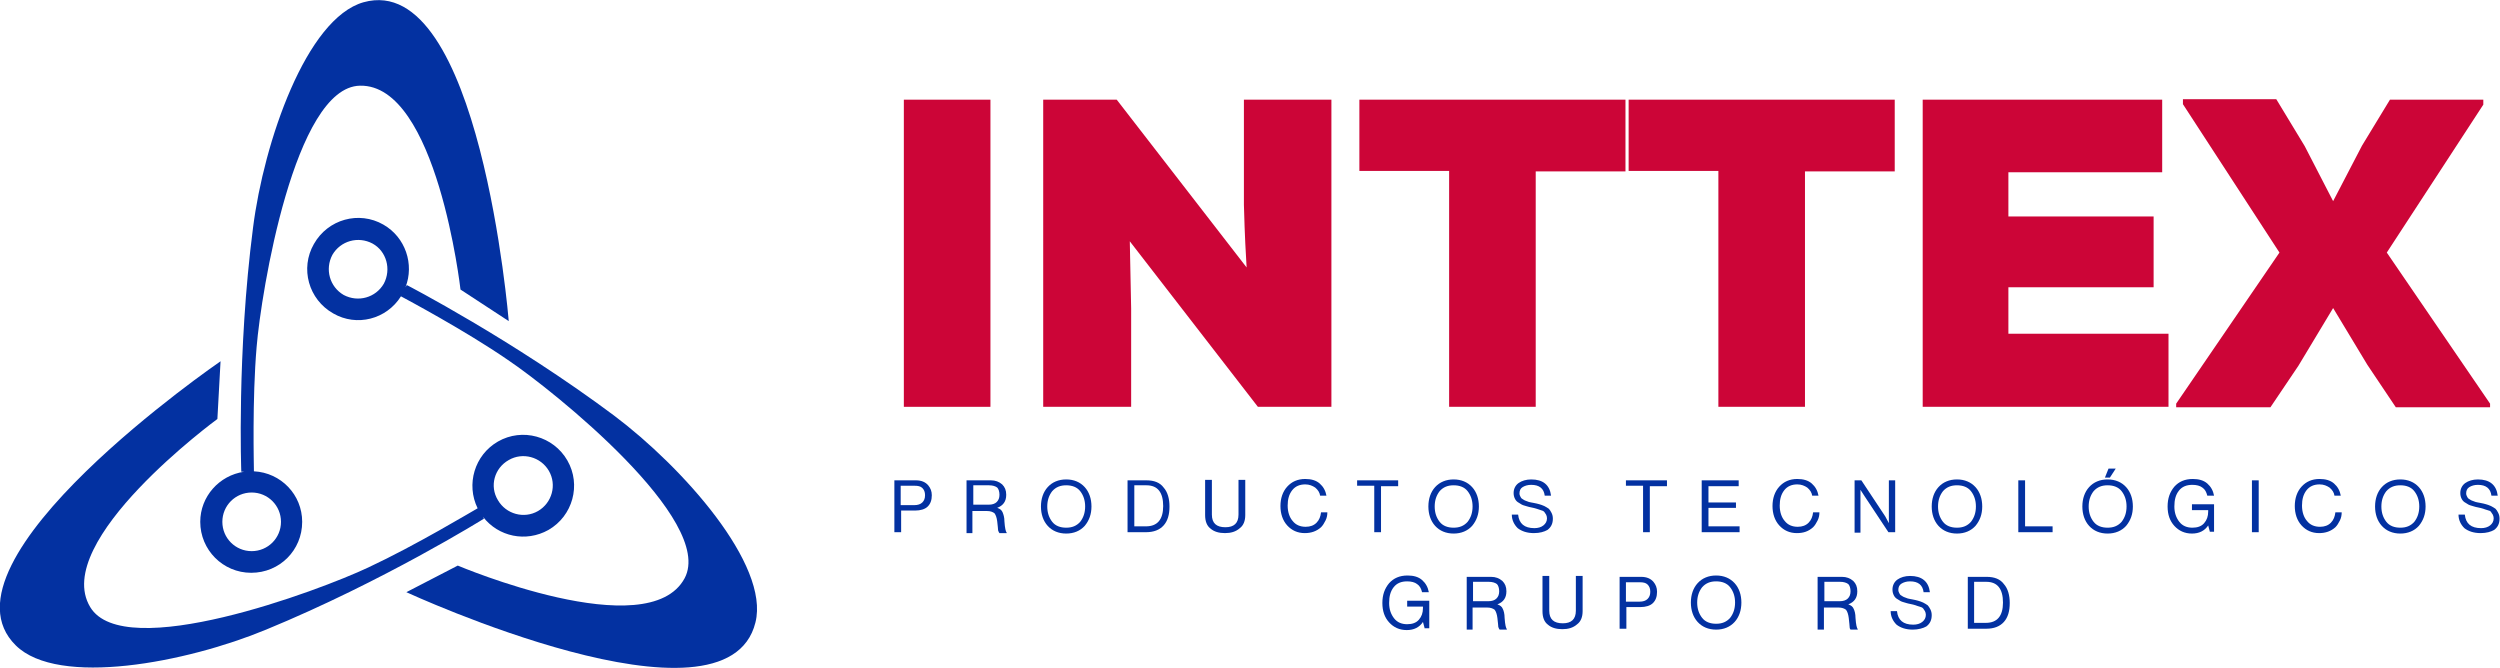 <svg xml:space="preserve" style="enable-background:new 0 0 554.3 148.1;" viewBox="0 0 554.3 148.1" y="0px" x="0px" xmlns:xlink="http://www.w3.org/1999/xlink" xmlns="http://www.w3.org/2000/svg" id="Layer_1" version="1.1">
<style type="text/css">
	.st0{fill:#0331A1;}
	.st1{fill:#CC0537;}
	.st2{display:none;}
	.st3{display:inline;}
	.st4{display:inline;fill:#0331A1;}
</style>
<g>
	<g>
		<path d="M54.1,104.6c-5.5,0.8-9.7,5.5-9.7,11.1c0,6.2,5,11.3,11.3,11.3S67,122,67,115.7c0-6-4.7-10.9-10.7-11.2
			c0-1.2-0.4-16,0.6-27.6c1-12.1,8.4-57.6,22.9-57.9c17.1-0.4,22.3,45.2,22.3,45.2l10.7,7c0,0-6.4-77.9-32.2-70.7
			c-12.7,3.6-22.1,31-24.5,50c-3.6,27.8-2.6,54.1-2.6,54.1H54.1z M62.3,115.7c0,3.6-2.9,6.5-6.5,6.5s-6.5-2.9-6.5-6.5
			c0-3.6,2.9-6.5,6.5-6.5S62.3,112.1,62.3,115.7z" class="st0"></path>
		<path d="M136.1,92.1c-22.5-16.8-45.9-28.9-45.9-28.9l-0.3,0.5c2-5.1,0-11.1-4.9-13.9c-5.4-3.1-12.3-1.2-15.4,4.3
			c-3.1,5.4-1.2,12.3,4.3,15.4c5.2,3,11.8,1.3,15-3.8c1.1,0.6,14.1,7.5,23.7,14.1c10.1,6.8,46,35.6,39.2,48.4
			c-8.1,15.1-50.3-2.8-50.3-2.8l-11.4,5.9c0,0,71,32.8,77.4,6.7C170.7,125.2,151.3,103.5,136.1,92.1z M85.1,62.9
			c-1.8,3.1-5.7,4.2-8.9,2.5c-3.1-1.8-4.2-5.7-2.5-8.9c1.8-3.1,5.7-4.2,8.9-2.5C85.7,55.7,86.8,59.7,85.1,62.9z" class="st0"></path>
		<path d="M107.1,114.6c3.4,4.4,9.5,5.7,14.5,2.9c5.4-3.1,7.3-10,4.2-15.4c-3.1-5.4-10-7.3-15.4-4.2
			c-5.2,3-7.1,9.5-4.5,14.8c-1.1,0.6-13.7,8.2-24.2,13.1c-11,5.2-54.2,21.3-61.7,8.8C11.2,120,48.2,92.9,48.2,92.9l0.7-12.8
			c0,0-64.5,44.2-45.4,63c9.4,9.3,37.9,3.8,55.5-3.5c26-10.7,48.3-24.6,48.3-24.6L107.1,114.6z M112.8,102c3.1-1.8,7.1-0.7,8.9,2.4
			s0.7,7.1-2.4,8.9c-3.1,1.8-7.1,0.7-8.9-2.4C108.5,107.8,109.6,103.8,112.8,102z" class="st0"></path>
	</g>
	<g>
		<g>
			<g>
				<path d="M200.4,90.2V22.1h19.2v68.1H200.4z" class="st1"></path>
				<path d="M276.4,59.3c-0.5-8.2-0.5-11.3-0.6-13.9V22.1h19.4v68.1h-16.3l-28.4-36.7l0.3,14.9v21.8h-19.5V22.1h16.3
					L276.4,59.3z" class="st1"></path>
				<path d="M321.2,37.9h-19.8V22.1h59v15.9h-19.9v52.2h-19.2V37.9z" class="st1"></path>
				<path d="M380.9,37.9h-19.8V22.1h59v15.9h-19.9v52.2h-19.2V37.9z" class="st1"></path>
				<path d="M480.8,90.2h-54.5V22.1h53.1v16.1h-34.1V48h32.2v15.7h-32.2v10.3h35.5V90.2z" class="st1"></path>
				<path d="M517.3,44.6l6.4-12.3l6.2-10.2h20.7v1.1l-21.4,32.8l22.9,33.5v0.8h-20.9l-6.3-9.4l-7.6-12.6l-7.7,12.8
					l-6.2,9.2h-20.9v-0.8l22.9-33.5L484,23.1v-1.1h20.7l6.3,10.4L517.3,44.6z" class="st1"></path>
			</g>
		</g>
		<g>
			<path d="M198.3,118v-11.5h4.8c1.2,0,2.1,0.4,2.7,1.1c0.5,0.6,0.8,1.3,0.8,2.2c0,1.1-0.3,1.9-0.9,2.5
				c-0.6,0.6-1.6,0.9-2.8,0.9h-3.1v4.8H198.3z M199.7,107.7v4.3h3c0.8,0,1.4-0.2,1.8-0.6c0.4-0.4,0.6-0.9,0.6-1.6
				c0-0.7-0.2-1.2-0.6-1.6c-0.4-0.4-1-0.5-1.7-0.5H199.7z" class="st0"></path>
			<path d="M214.3,118v-11.5h5.4c1,0,1.8,0.3,2.5,0.9c0.6,0.6,0.9,1.3,0.9,2.3c0,1.5-0.7,2.4-2,2.9v0
				c0.6,0.2,1,0.5,1.2,1s0.4,1.1,0.4,2c0.1,1.5,0.3,2.3,0.5,2.5v0.1h-1.6c-0.1-0.1-0.2-0.3-0.3-0.6c0-0.3-0.1-1-0.2-2
				c-0.1-0.8-0.3-1.4-0.6-1.8c-0.4-0.3-0.9-0.5-1.7-0.5h-3.2v4.9H214.3z M215.8,107.7v4.2h3.4c0.8,0,1.4-0.2,1.8-0.6
				c0.4-0.4,0.6-0.9,0.6-1.6c0-0.7-0.2-1.3-0.5-1.6c-0.4-0.3-1-0.5-1.8-0.5H215.8z" class="st0"></path>
			<path d="M240.5,116.6c-1,1.1-2.4,1.7-4.1,1.7c-1.7,0-3.1-0.6-4.1-1.7c-1-1.1-1.5-2.6-1.5-4.3s0.5-3.2,1.5-4.3
				c1-1.1,2.4-1.7,4.1-1.7c1.7,0,3.1,0.6,4.1,1.7c1,1.1,1.5,2.6,1.5,4.3S241.5,115.4,240.5,116.6z M233.3,115.7
				c0.7,0.9,1.8,1.3,3.1,1.3c1.3,0,2.3-0.4,3.1-1.3c0.7-0.9,1.1-2,1.1-3.4s-0.4-2.5-1.1-3.4c-0.7-0.9-1.8-1.3-3.1-1.3
				c-1.3,0-2.3,0.4-3.1,1.3c-0.7,0.9-1.1,2-1.1,3.4S232.6,114.8,233.3,115.7z" class="st0"></path>
			<path d="M250,118v-11.5h4.2c1.7,0,3,0.5,3.8,1.6c0.9,1,1.3,2.5,1.3,4.2c0,1.8-0.4,3.2-1.3,4.2
				c-0.9,1-2.2,1.5-3.9,1.5H250z M251.5,116.7h2.6c2.5,0,3.8-1.5,3.8-4.5c0-3-1.2-4.6-3.7-4.6h-2.7V116.7z" class="st0"></path>
			<path d="M271.6,118.2c-1.3,0-2.4-0.3-3.2-1c-0.8-0.6-1.2-1.6-1.2-3v-7.8h1.5v7.7c0,1.9,1,2.8,3,2.8
				c1.9,0,2.9-0.9,2.9-2.8v-7.7h1.5v7.8c0,1.3-0.4,2.3-1.2,2.9C274,117.9,272.9,118.2,271.6,118.2z" class="st0"></path>
			<path d="M289.3,118.2c-1.6,0-2.9-0.6-3.9-1.7c-1-1.1-1.5-2.6-1.5-4.3c0-1.7,0.5-3.2,1.5-4.3c1-1.1,2.3-1.7,4-1.7
				c1.3,0,2.4,0.3,3.2,1c0.8,0.7,1.3,1.6,1.5,2.7h-1.4c-0.1-0.7-0.5-1.3-1.1-1.8c-0.6-0.4-1.3-0.7-2.2-0.7c-1.2,0-2.2,0.4-2.9,1.3
				c-0.7,0.9-1,2-1,3.4c0,1.4,0.4,2.6,1.1,3.4c0.7,0.9,1.7,1.3,2.9,1.3c1,0,1.8-0.3,2.4-0.9c0.6-0.6,0.9-1.4,1-2.3h1.4
				c0,0.6-0.1,1.2-0.4,1.8c-0.3,0.6-0.6,1.1-1,1.5C291.9,117.8,290.7,118.2,289.3,118.2z" class="st0"></path>
			<path d="M300.9,107.8v-1.3h9.1v1.3h-3.8V118h-1.5v-10.3H300.9z" class="st0"></path>
			<path d="M326.4,116.6c-1,1.1-2.4,1.7-4.1,1.7c-1.7,0-3.1-0.6-4.1-1.7c-1-1.1-1.5-2.6-1.5-4.3s0.5-3.2,1.5-4.3
				c1-1.1,2.4-1.7,4.1-1.7c1.7,0,3.1,0.6,4.1,1.7c1,1.1,1.5,2.6,1.5,4.3S327.4,115.4,326.4,116.6z M319.2,115.7
				c0.7,0.9,1.8,1.3,3.1,1.3c1.3,0,2.3-0.4,3.1-1.3c0.7-0.9,1.1-2,1.1-3.4s-0.4-2.5-1.1-3.4c-0.7-0.9-1.8-1.3-3.1-1.3
				c-1.3,0-2.3,0.4-3.1,1.3c-0.7,0.9-1.1,2-1.1,3.4S318.5,114.8,319.2,115.7z" class="st0"></path>
			<path d="M340.1,118.2c-1.5,0-2.7-0.4-3.6-1.1c-0.8-0.8-1.3-1.8-1.3-3h1.4c0.2,2,1.4,3,3.6,3c0.8,0,1.5-0.2,2-0.6
				c0.5-0.4,0.8-0.9,0.8-1.6c0-0.3-0.1-0.6-0.2-0.8c-0.1-0.2-0.3-0.4-0.4-0.6c-0.2-0.2-0.4-0.3-0.8-0.4c-0.3-0.1-0.6-0.2-0.9-0.3
				c-0.3-0.1-0.7-0.2-1.2-0.3c-0.6-0.1-1.1-0.3-1.5-0.4s-0.8-0.3-1.2-0.6c-0.4-0.2-0.7-0.5-0.9-0.9c-0.2-0.4-0.3-0.8-0.3-1.3
				c0-0.9,0.4-1.7,1.1-2.2c0.7-0.5,1.7-0.8,2.8-0.8c2.6,0,4.1,1.2,4.4,3.6h-1.4c-0.1-0.8-0.4-1.4-0.9-1.8c-0.5-0.4-1.2-0.6-2.1-0.6
				c-0.8,0-1.4,0.2-1.9,0.5c-0.5,0.3-0.7,0.8-0.7,1.4c0,0.3,0.1,0.5,0.2,0.7c0.1,0.2,0.2,0.4,0.4,0.5c0.2,0.1,0.4,0.3,0.7,0.4
				c0.3,0.1,0.5,0.2,0.8,0.3c0.3,0.1,0.6,0.1,1,0.2c0.5,0.1,1,0.2,1.3,0.3c0.3,0.1,0.7,0.2,1.1,0.4c0.4,0.2,0.7,0.4,1,0.6
				c0.2,0.2,0.4,0.5,0.6,0.9c0.2,0.4,0.3,0.8,0.3,1.3c0,1.1-0.4,1.9-1.2,2.5C342.4,117.9,341.4,118.2,340.1,118.2z" class="st0"></path>
			<path d="M360.5,107.8v-1.3h9.1v1.3h-3.8V118h-1.5v-10.3H360.5z" class="st0"></path>
			<path d="M377.3,118v-11.5h8.2v1.3h-6.7v3.6h6.1v1.2h-6.1v4.1h6.9v1.3H377.3z" class="st0"></path>
			<path d="M398.4,118.2c-1.6,0-2.9-0.6-3.9-1.7c-1-1.1-1.5-2.6-1.5-4.3c0-1.7,0.5-3.2,1.5-4.3c1-1.1,2.3-1.7,4-1.7
				c1.3,0,2.4,0.3,3.2,1c0.8,0.7,1.3,1.6,1.5,2.7h-1.4c-0.1-0.7-0.5-1.3-1.1-1.8c-0.6-0.4-1.3-0.7-2.2-0.7c-1.2,0-2.2,0.4-2.9,1.3
				c-0.7,0.9-1,2-1,3.4c0,1.4,0.4,2.6,1.1,3.4c0.7,0.9,1.7,1.3,2.9,1.3c1,0,1.8-0.3,2.4-0.9c0.6-0.6,0.9-1.4,1-2.3h1.4
				c0,0.6-0.1,1.2-0.4,1.8c-0.3,0.6-0.6,1.1-1,1.5C401,117.8,399.9,118.2,398.4,118.2z" class="st0"></path>
			<path d="M411.2,118v-11.5h1.5l5.3,8l0.8,1.5h0v-9.5h1.4V118h-1.5l-5.3-8l-0.9-1.4h0v9.5H411.2z" class="st0"></path>
			<path d="M438,116.6c-1,1.1-2.4,1.7-4.1,1.7s-3.1-0.6-4.1-1.7s-1.5-2.6-1.5-4.3s0.5-3.2,1.5-4.3
				c1-1.1,2.4-1.7,4.1-1.7s3.1,0.6,4.1,1.7c1,1.1,1.5,2.6,1.5,4.3S439,115.4,438,116.6z M430.8,115.7c0.7,0.9,1.8,1.3,3.1,1.3
				c1.3,0,2.3-0.4,3.1-1.3c0.7-0.9,1.1-2,1.1-3.4s-0.4-2.5-1.1-3.4c-0.7-0.9-1.8-1.3-3.1-1.3c-1.3,0-2.3,0.4-3.1,1.3
				c-0.7,0.9-1.1,2-1.1,3.4S430.1,114.8,430.8,115.7z" class="st0"></path>
			<path d="M447.5,118v-11.5h1.5v10.2h6.1v1.3H447.5z" class="st0"></path>
			<path d="M471.4,116.6c-1,1.1-2.4,1.7-4.1,1.7s-3.1-0.6-4.1-1.7c-1-1.1-1.5-2.6-1.5-4.3s0.5-3.2,1.5-4.3
				c1-1.1,2.4-1.7,4.1-1.7s3.1,0.6,4.1,1.7c1,1.1,1.5,2.6,1.5,4.3S472.4,115.4,471.4,116.6z M464.2,115.7c0.7,0.9,1.8,1.3,3.1,1.3
				c1.3,0,2.3-0.4,3.1-1.3c0.7-0.9,1.1-2,1.1-3.4s-0.4-2.5-1.1-3.4c-0.7-0.9-1.8-1.3-3.1-1.3c-1.3,0-2.3,0.4-3.1,1.3
				c-0.7,0.9-1.1,2-1.1,3.4S463.5,114.8,464.2,115.7z M466.7,105.9l0.8-2h1.6l-1.3,2H466.7z" class="st0"></path>
			<path d="M490,118l-0.4-1.5h0c-0.8,1.2-2,1.8-3.6,1.8c-1.6,0-2.9-0.6-3.9-1.7c-1-1.1-1.5-2.5-1.5-4.3
				c0-1.8,0.5-3.2,1.5-4.4c1-1.1,2.3-1.7,4.1-1.7c1.3,0,2.4,0.3,3.2,1c0.8,0.7,1.3,1.6,1.5,2.7h-1.5c-0.2-0.8-0.5-1.4-1.1-1.8
				c-0.5-0.4-1.3-0.6-2.2-0.6c-1.3,0-2.3,0.4-3,1.3c-0.7,0.9-1,2-1,3.5c0,1.4,0.4,2.5,1.1,3.4c0.7,0.9,1.7,1.3,2.9,1.3
				c1.1,0,2-0.3,2.6-1c0.6-0.7,0.9-1.5,0.9-2.6v-0.3H486v-1.3h4.9v6.1H490z" class="st0"></path>
			<path d="M499.3,118v-11.5h1.5V118H499.3z" class="st0"></path>
			<path d="M514.2,118.2c-1.6,0-2.9-0.6-3.9-1.7c-1-1.1-1.5-2.6-1.5-4.3c0-1.7,0.5-3.2,1.5-4.3c1-1.1,2.3-1.7,4-1.7
				c1.3,0,2.4,0.3,3.2,1c0.8,0.7,1.3,1.6,1.5,2.7h-1.4c-0.1-0.7-0.5-1.3-1.1-1.8c-0.6-0.4-1.3-0.7-2.2-0.7c-1.2,0-2.2,0.4-2.9,1.3
				c-0.7,0.9-1,2-1,3.4c0,1.4,0.4,2.6,1.1,3.4c0.7,0.9,1.7,1.3,2.9,1.3c1,0,1.8-0.3,2.4-0.9c0.6-0.6,0.9-1.4,1-2.3h1.4
				c0,0.6-0.1,1.2-0.4,1.8c-0.3,0.6-0.6,1.1-1,1.5C516.8,117.8,515.6,118.2,514.2,118.2z" class="st0"></path>
			<path d="M536.3,116.6c-1,1.1-2.4,1.7-4.1,1.7s-3.1-0.6-4.1-1.7s-1.5-2.6-1.5-4.3s0.5-3.2,1.5-4.3
				c1-1.1,2.4-1.7,4.1-1.7s3.1,0.6,4.1,1.7c1,1.1,1.5,2.6,1.5,4.3S537.3,115.4,536.3,116.6z M529.1,115.7c0.7,0.9,1.8,1.3,3.1,1.3
				c1.3,0,2.3-0.4,3.1-1.3c0.7-0.9,1.1-2,1.1-3.4s-0.4-2.5-1.1-3.4c-0.7-0.9-1.8-1.3-3.1-1.3c-1.3,0-2.3,0.4-3.1,1.3
				c-0.7,0.9-1.1,2-1.1,3.4S528.4,114.8,529.1,115.7z" class="st0"></path>
			<path d="M550,118.2c-1.5,0-2.7-0.4-3.6-1.1c-0.8-0.8-1.3-1.8-1.3-3h1.4c0.2,2,1.4,3,3.6,3c0.8,0,1.5-0.2,2-0.6
				c0.5-0.4,0.8-0.9,0.8-1.6c0-0.3-0.1-0.6-0.2-0.8c-0.1-0.2-0.3-0.4-0.4-0.6s-0.4-0.3-0.8-0.4s-0.6-0.2-0.9-0.3
				c-0.3-0.1-0.7-0.2-1.2-0.3c-0.6-0.1-1.1-0.3-1.5-0.4c-0.4-0.1-0.8-0.3-1.2-0.6c-0.4-0.2-0.7-0.5-0.9-0.9
				c-0.2-0.4-0.3-0.8-0.3-1.3c0-0.9,0.4-1.7,1.1-2.2c0.7-0.5,1.7-0.8,2.8-0.8c2.6,0,4.1,1.2,4.4,3.6h-1.4c-0.1-0.8-0.4-1.4-0.9-1.8
				c-0.5-0.4-1.2-0.6-2.1-0.6c-0.8,0-1.4,0.2-1.9,0.5s-0.7,0.8-0.7,1.4c0,0.3,0.1,0.5,0.2,0.7c0.1,0.2,0.2,0.4,0.4,0.5
				c0.2,0.1,0.4,0.3,0.7,0.4c0.3,0.1,0.5,0.2,0.8,0.3c0.3,0.1,0.6,0.1,1,0.2c0.5,0.1,1,0.2,1.3,0.3c0.3,0.1,0.7,0.2,1.1,0.4
				c0.4,0.2,0.7,0.4,1,0.6c0.2,0.2,0.4,0.5,0.6,0.9c0.2,0.4,0.3,0.8,0.3,1.3c0,1.1-0.4,1.9-1.2,2.5
				C552.3,117.9,551.3,118.2,550,118.2z" class="st0"></path>
			<path d="M315.9,139.4l-0.4-1.5h0c-0.8,1.2-2,1.8-3.6,1.8c-1.6,0-2.9-0.6-3.9-1.7c-1-1.1-1.5-2.5-1.5-4.3
				c0-1.8,0.5-3.2,1.5-4.4c1-1.1,2.3-1.7,4.1-1.7c1.3,0,2.4,0.3,3.2,1c0.8,0.7,1.3,1.6,1.5,2.7h-1.5c-0.2-0.8-0.5-1.4-1.1-1.8
				c-0.5-0.4-1.3-0.6-2.2-0.6c-1.3,0-2.3,0.4-3,1.3c-0.7,0.9-1,2-1,3.5c0,1.4,0.4,2.5,1.1,3.4c0.7,0.9,1.7,1.3,2.9,1.3
				c1.1,0,2-0.3,2.6-1c0.6-0.7,0.9-1.5,0.9-2.6v-0.3h-3.5v-1.3h4.9v6.1H315.9z" class="st0"></path>
			<path d="M325.2,139.4v-11.5h5.4c1,0,1.8,0.3,2.5,0.9c0.6,0.6,0.9,1.3,0.9,2.3c0,1.5-0.7,2.4-2,2.9v0
				c0.6,0.2,1,0.5,1.2,1c0.2,0.4,0.4,1.1,0.4,2c0.1,1.5,0.3,2.3,0.5,2.5v0.1h-1.6c-0.1-0.1-0.2-0.3-0.3-0.6c0-0.3-0.1-1-0.2-2
				c-0.1-0.8-0.3-1.4-0.6-1.8c-0.4-0.3-0.9-0.5-1.7-0.5h-3.2v4.9H325.2z M326.6,129.1v4.2h3.4c0.8,0,1.4-0.2,1.8-0.6
				c0.4-0.4,0.6-0.9,0.6-1.6c0-0.7-0.2-1.3-0.5-1.6c-0.4-0.3-1-0.5-1.8-0.5H326.6z" class="st0"></path>
			<path d="M346.4,139.5c-1.3,0-2.4-0.3-3.2-1c-0.8-0.6-1.2-1.6-1.2-3v-7.8h1.5v7.7c0,1.9,1,2.8,3,2.8
				c1.9,0,2.9-0.9,2.9-2.8v-7.7h1.5v7.8c0,1.3-0.4,2.3-1.2,2.9C348.8,139.2,347.7,139.5,346.4,139.5z" class="st0"></path>
			<path d="M359.1,139.4v-11.5h4.8c1.2,0,2.1,0.4,2.7,1.1c0.5,0.6,0.8,1.3,0.8,2.2c0,1.1-0.3,1.9-0.9,2.5
				c-0.6,0.6-1.6,0.9-2.8,0.9h-3.1v4.8H359.1z M360.5,129.1v4.3h3c0.8,0,1.4-0.2,1.8-0.6c0.4-0.4,0.6-0.9,0.6-1.6
				c0-0.7-0.2-1.2-0.6-1.6c-0.4-0.4-1-0.5-1.7-0.5H360.5z" class="st0"></path>
			<path d="M384.6,137.9c-1,1.1-2.4,1.7-4.1,1.7s-3.1-0.6-4.1-1.7c-1-1.1-1.5-2.6-1.5-4.3s0.5-3.2,1.5-4.3
				c1-1.1,2.4-1.7,4.1-1.7s3.1,0.6,4.1,1.7c1,1.1,1.5,2.6,1.5,4.3S385.6,136.8,384.6,137.9z M377.4,137c0.7,0.9,1.8,1.3,3.1,1.3
				c1.3,0,2.3-0.4,3.1-1.3c0.7-0.9,1.1-2,1.1-3.4c0-1.4-0.4-2.5-1.1-3.4s-1.8-1.3-3.1-1.3c-1.3,0-2.3,0.4-3.1,1.3
				c-0.7,0.9-1.1,2-1.1,3.4C376.3,135,376.7,136.1,377.4,137z" class="st0"></path>
			<path d="M403,139.4v-11.5h5.4c1,0,1.8,0.3,2.5,0.9c0.6,0.6,0.9,1.3,0.9,2.3c0,1.5-0.7,2.4-2,2.9v0
				c0.6,0.2,1,0.5,1.2,1c0.2,0.4,0.4,1.1,0.4,2c0.1,1.5,0.3,2.3,0.5,2.5v0.1h-1.6c-0.1-0.1-0.2-0.3-0.2-0.6c0-0.3-0.1-1-0.2-2
				c-0.1-0.8-0.3-1.4-0.6-1.8c-0.4-0.3-0.9-0.5-1.7-0.5h-3.2v4.9H403z M404.5,129.1v4.2h3.4c0.8,0,1.4-0.2,1.8-0.6
				c0.4-0.4,0.6-0.9,0.6-1.6c0-0.7-0.2-1.3-0.5-1.6c-0.4-0.3-1-0.5-1.8-0.5H404.5z" class="st0"></path>
			<path d="M424.1,139.6c-1.5,0-2.7-0.4-3.6-1.1c-0.8-0.8-1.3-1.8-1.3-3h1.4c0.2,2,1.4,3,3.6,3c0.8,0,1.5-0.2,2-0.6
				c0.5-0.4,0.8-0.9,0.8-1.6c0-0.3-0.1-0.6-0.2-0.8c-0.1-0.2-0.3-0.4-0.4-0.6c-0.2-0.2-0.4-0.3-0.8-0.4s-0.6-0.2-0.9-0.3
				c-0.3-0.1-0.7-0.2-1.2-0.3c-0.6-0.1-1.1-0.3-1.5-0.4s-0.8-0.3-1.2-0.6c-0.4-0.2-0.7-0.5-0.9-0.9c-0.2-0.4-0.3-0.8-0.3-1.3
				c0-0.9,0.4-1.7,1.1-2.2c0.7-0.5,1.7-0.8,2.8-0.8c2.6,0,4.1,1.2,4.4,3.6h-1.4c-0.1-0.8-0.4-1.4-0.9-1.8c-0.5-0.4-1.2-0.6-2.1-0.6
				c-0.8,0-1.4,0.2-1.9,0.5c-0.5,0.3-0.7,0.8-0.7,1.4c0,0.3,0.1,0.5,0.2,0.7c0.1,0.2,0.2,0.4,0.4,0.5c0.2,0.1,0.4,0.3,0.7,0.4
				c0.3,0.1,0.5,0.2,0.8,0.3c0.3,0.1,0.6,0.1,1,0.2c0.5,0.1,1,0.2,1.3,0.3c0.3,0.1,0.7,0.2,1.1,0.4c0.4,0.2,0.7,0.4,1,0.6
				c0.2,0.2,0.4,0.5,0.6,0.9c0.2,0.4,0.3,0.8,0.3,1.3c0,1.1-0.4,1.9-1.2,2.5C426.4,139.3,425.3,139.6,424.1,139.6z" class="st0"></path>
			<path d="M436.3,139.4v-11.5h4.2c1.7,0,3,0.5,3.8,1.6c0.9,1,1.3,2.5,1.3,4.2c0,1.8-0.4,3.2-1.3,4.2
				c-0.9,1-2.2,1.5-3.9,1.5H436.3z M437.7,138.1h2.6c2.5,0,3.8-1.5,3.8-4.5c0-3-1.2-4.6-3.7-4.6h-2.7V138.1z" class="st0"></path>
		</g>
	</g>
</g>
<g class="st2">
	<g class="st3">
		<path d="M190.8-42.9c-15.9,2.2-28.1,15.9-28.1,32.3c0,18.1,14.6,32.7,32.7,32.7s32.7-14.6,32.7-32.7
			c0-17.5-13.7-31.7-31-32.6c-0.1-3.6-1-46.3,1.7-80c2.9-35.2,24.3-167.2,66.4-168.1C315-292.4,330-160.2,330-160.2l31.2,20.2
			c0,0-18.5-226.2-93.6-205.1c-37,10.4-64,90-71.1,145C186.2-119.2,189-42.9,189-42.9H190.8z M214.3-10.6c0,10.4-8.5,18.9-18.9,18.9
			c-10.4,0-18.9-8.5-18.9-18.9s8.5-18.9,18.9-18.9C205.9-29.5,214.3-21,214.3-10.6z" class="st0"></path>
		<path d="M428.5-79.1c-65.3-48.8-133.1-83.8-133.1-83.8l-0.9,1.5c5.9-14.9,0-32.3-14.3-40.4
			c-15.7-8.9-35.7-3.3-44.6,12.4c-8.9,15.7-3.3,35.7,12.4,44.6c15.2,8.6,34.4,3.7,43.6-10.9c3.2,1.7,40.8,21.9,68.8,40.9
			C389.7-95,494.1-11.5,474.1,25.6c-23.5,43.8-146-8.2-146-8.2l-32.9,17.2c0,0,206,95.2,224.6,19.4
			C528.9,16.8,472.9-45.9,428.5-79.1z M280.6-164c-5.1,9.1-16.7,12.3-25.8,7.2c-9.1-5.1-12.3-16.7-7.2-25.8
			c5.1-9.1,16.7-12.3,25.8-7.2C282.5-184.6,285.7-173.1,280.6-164z" class="st0"></path>
		<path d="M344.4-14c9.8,12.7,27.7,16.6,42,8.4c15.7-9,21.2-28.9,12.2-44.6c-9-15.7-28.9-21.2-44.6-12.2
			c-15.2,8.7-20.7,27.6-13,43.1c-3.1,1.9-39.7,23.8-70.4,38.1c-32,15-157.3,61.8-178.9,25.6C66.2,1.8,173.6-76.7,173.6-76.7
			l2.1-37.1c0,0-187.3,128.2-131.7,182.9c27.4,27,109.9,11,161.1-10.1c75.3-31,140.2-71.3,140.2-71.3L344.4-14z M360.9-50.4
			c9.1-5.2,20.6-2,25.8,7.1c5.2,9.1,2,20.6-7.1,25.8c-9.1,5.2-20.6,2-25.8-7.1C348.6-33.7,351.8-45.2,360.9-50.4z" class="st0"></path>
	</g>
</g>
<g class="st2">
	<g class="st3">
		<path d="M151.3,90c-23.1,3.3-40.9,23.1-40.9,47.1c0,26.3,21.3,47.6,47.6,47.6s47.6-21.3,47.6-47.6
			c0-25.5-20-46.2-45.1-47.5c-0.1-5.2-1.5-67.4,2.5-116.5c4.2-51.3,35.4-243.5,96.7-244.8C332.1-273.2,354-80.7,354-80.7l45.4,29.4
			c0,0-26.9-329.3-136.3-298.6c-53.8,15.1-93.2,131.1-103.5,211.1C144.6-21.1,148.8,90,148.8,90H151.3z M185.6,137.1
			c0,15.2-12.3,27.5-27.5,27.5s-27.5-12.3-27.5-27.5s12.3-27.5,27.5-27.5S185.6,121.9,185.6,137.1z" class="st0"></path>
		<path d="M497.4,37.3c-95-71-193.8-122.1-193.8-122.1l-1.3,2.2c8.5-21.7,0-47-20.9-58.8c-22.9-12.9-52-4.9-64.9,18
			c-12.9,22.9-4.9,52,18,64.9c22.2,12.5,50,5.3,63.5-15.9c4.6,2.5,59.4,31.9,100.2,59.5c42.6,28.9,194.6,150.5,165.5,204.6
			c-34.2,63.7-212.6-11.9-212.6-11.9l-48,25.1c0,0,300,138.6,327,28.2C643.6,176.9,562,85.6,497.4,37.3z M282-86.3
			c-7.5,13.2-24.3,17.9-37.5,10.4c-13.2-7.5-17.9-24.3-10.4-37.5c7.5-13.2,24.3-17.9,37.5-10.4C284.8-116.3,289.5-99.5,282-86.3z" class="st0"></path>
		<path d="M375,132.2c14.3,18.5,40.3,24.1,61.2,12.2c22.8-13,30.8-42.1,17.8-65c-13-22.8-42.1-30.8-65-17.8
			c-22.1,12.6-30.2,40.2-18.9,62.7c-4.5,2.7-57.8,34.7-102.5,55.5c-46.6,21.8-229,89.9-260.5,37.3
			C-30.1,155.1,126.3,40.8,126.3,40.8l3.1-54c0,0-272.7,186.6-191.8,266.3c39.8,39.3,160.1,16,234.6-14.8
			c109.7-45.2,204.1-103.9,204.1-103.9L375,132.2z M399,79.1c13.2-7.5,30-2.9,37.6,10.3c7.5,13.2,2.9,30-10.3,37.6
			c-13.2,7.5-30,2.9-37.6-10.3C381.1,103.5,385.7,86.6,399,79.1z" class="st0"></path>
	</g>
</g>
<g class="st2">
	<path d="M108.2,247.3c-31,4.4-54.9,31-54.9,63.2c0,35.3,28.6,63.9,63.9,63.9s63.9-28.6,63.9-63.9
		c0-34.2-26.8-62-60.6-63.8c-0.2-7-2-90.5,3.4-156.4c5.6-68.9,47.5-326.8,129.8-328.6c97.1-2.1,126.5,256.3,126.5,256.3l61,39.5
		c0,0-36.1-442.1-182.9-400.8c-72.3,20.3-125.1,176-138.9,283.4c-20.2,157.9-14.7,307.1-14.7,307.1H108.2z M154.2,310.5
		c0,20.4-16.6,37-37,37s-37-16.6-37-37c0-20.4,16.6-37,37-37S154.2,290.1,154.2,310.5z" class="st4"></path>
	<path d="M572.8,176.5C445.2,81.2,312.6,12.7,312.6,12.7l-1.7,3c11.4-29.2,0-63.1-28-78.9
		c-30.7-17.4-69.7-6.5-87.1,24.2C178.4-8.3,189.3,30.7,220,48c29.8,16.8,67.2,7.1,85.3-21.4c6.2,3.3,79.8,42.8,134.5,79.9
		C497,145.4,701,308.6,662,381.2c-46,85.5-285.3-16-285.3-16l-64.4,33.6c0,0,402.7,186,438.9,37.9
		C769.1,363.9,659.5,241.3,572.8,176.5z M283.7,10.6c-10,17.8-32.6,24.1-50.4,14c-17.8-10-24.1-32.6-14-50.4
		c10-17.8,32.6-24.1,50.4-14C287.4-29.8,293.7-7.2,283.7,10.6z" class="st4"></path>
	<path d="M408.5,303.8c19.2,24.8,54.1,32.4,82.1,16.4c30.7-17.5,41.3-56.5,23.8-87.2c-17.5-30.7-56.5-41.3-87.2-23.8
		c-29.7,16.9-40.6,54-25.4,84.2c-6,3.6-77.6,46.6-137.5,74.6C201.8,397.1-43,488.6-85.3,418c-49.9-83.3,159.9-236.8,159.9-236.8
		l4.1-72.5c0,0-366.1,250.5-257.5,357.5c53.5,52.7,214.8,21.4,315-19.8c147.2-60.7,274-139.4,274-139.4L408.5,303.8z M440.7,232.6
		c17.7-10.1,40.3-3.9,50.4,13.8s3.9,40.3-13.8,50.4c-17.7,10.1-40.3,3.9-50.4-13.8C416.7,265.3,422.9,242.7,440.7,232.6z" class="st4"></path>
</g>
</svg>

